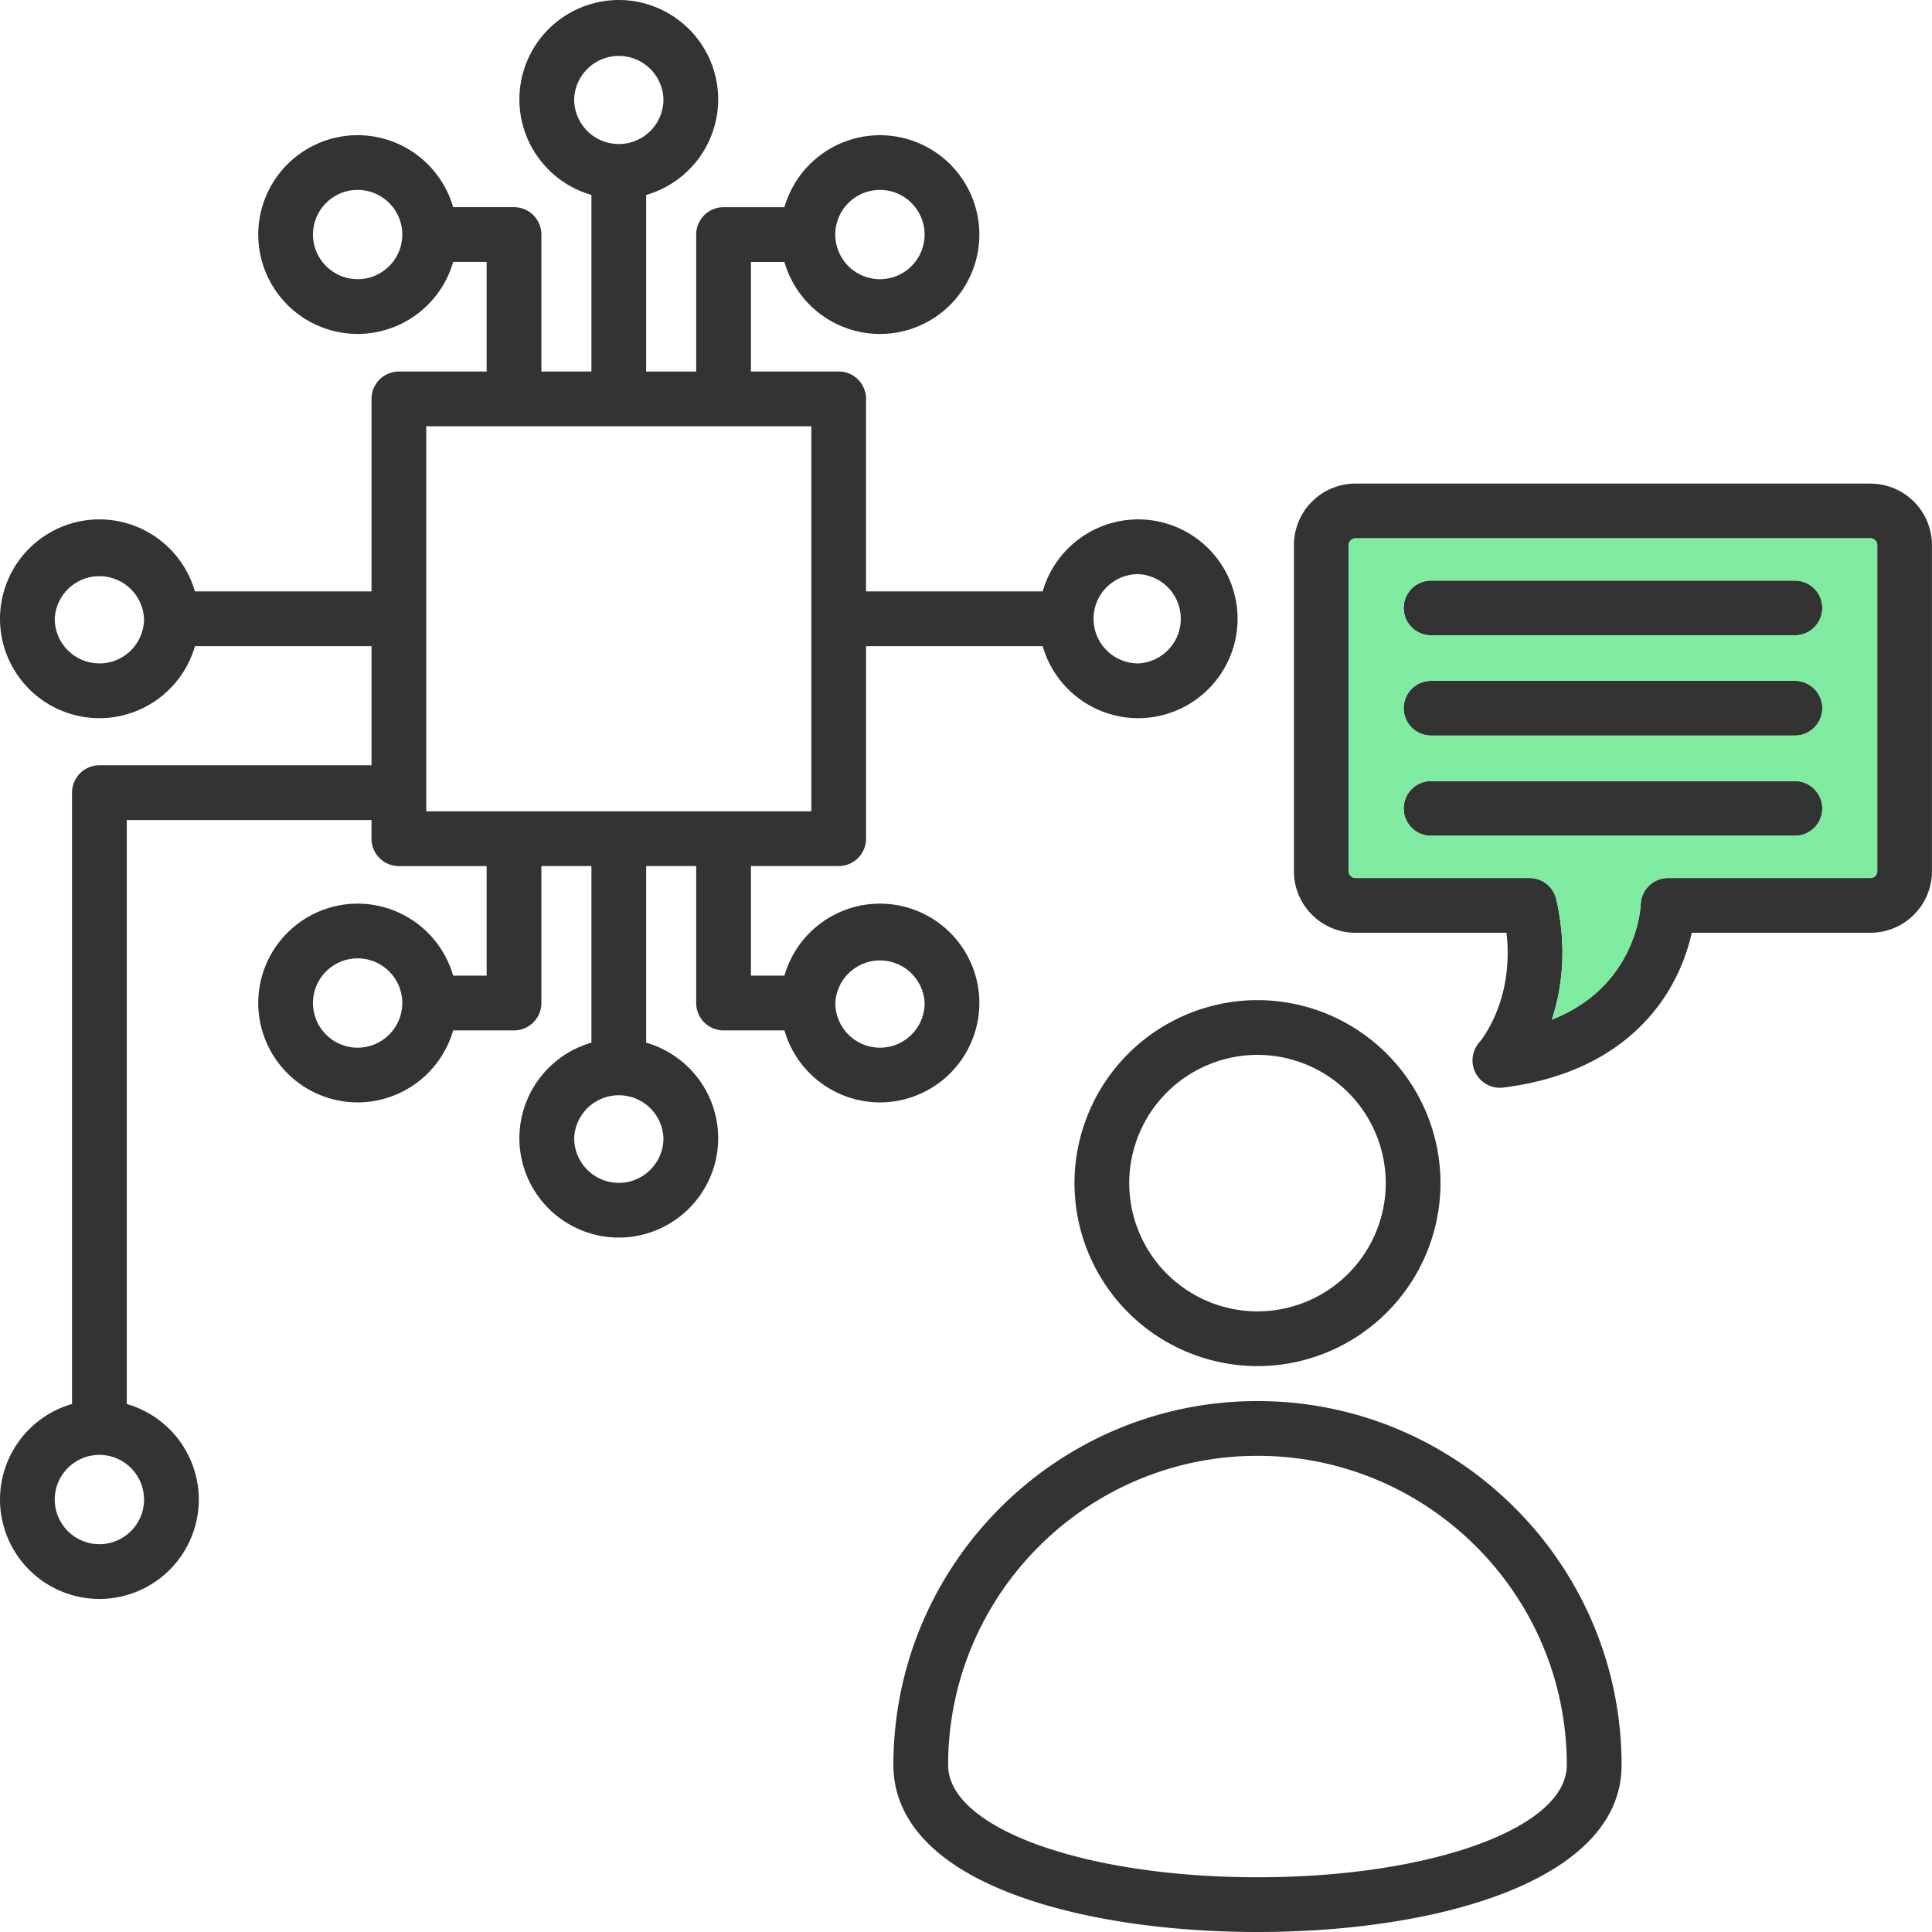 <svg width="60" height="60" fill="none" xmlns="http://www.w3.org/2000/svg"><path d="M58.089 15.018H42.094a1.913 1.913 0 00-1.91 1.91v10.128c0 1.054.857 1.912 1.91 1.912h4.692c.24 2.111-.797 3.347-.841 3.399a.85.85 0 00.74 1.408c2.996-.374 4.462-1.87 5.164-3.059a6 6 0 00.69-1.748h5.55a1.913 1.913 0 001.91-1.912V16.93a1.913 1.913 0 00-1.91-1.911zm.21 12.038a.213.213 0 01-.21.211h-6.286a.85.85 0 00-.85.833c0 .008-.033.845-.568 1.751-.485.823-1.22 1.43-2.191 1.815.307-.936.486-2.202.138-3.736a.85.85 0 00-.83-.663h-5.408a.214.214 0 01-.21-.21V16.928c0-.114.096-.21.21-.21H58.09c.114 0 .21.096.21.21v10.128zm-24.93 9.687a5.69 5.69 0 005.684 5.683 5.69 5.69 0 005.683-5.683 5.69 5.69 0 00-5.683-5.683 5.69 5.69 0 00-5.684 5.683zm5.684-3.983a3.987 3.987 0 013.983 3.983 3.988 3.988 0 01-3.983 3.983 3.988 3.988 0 01-3.984-3.983 3.987 3.987 0 013.983-3.983zm0 10.751c-6.236 0-11.308 5.073-11.308 11.307 0 1.204.663 2.883 3.824 4.047 1.988.732 4.646 1.135 7.483 1.135 5.628 0 11.308-1.602 11.308-5.182 0-6.234-5.073-11.307-11.307-11.307zm0 14.789c-5.388 0-9.608-1.53-9.608-3.482 0-5.297 4.31-9.606 9.608-9.606 5.297 0 9.606 4.31 9.606 9.606 0 1.952-4.22 3.482-9.607 3.482zm-8.638-27.15a3.09 3.09 0 00-3.087-3.087 3.091 3.091 0 00-2.967 2.236h-1.04v-3.403h2.725c.47 0 .85-.38.85-.85v-5.979h5.485a3.092 3.092 0 002.966 2.237 3.09 3.09 0 003.087-3.087 3.09 3.09 0 00-3.087-3.087 3.091 3.091 0 00-2.966 2.237h-5.485v-5.98a.85.85 0 00-.85-.85h-2.725V8.136h1.04a3.092 3.092 0 002.967 2.236 3.09 3.09 0 003.087-3.087 3.09 3.09 0 00-3.087-3.086 3.092 3.092 0 00-2.967 2.236h-1.89a.85.85 0 00-.85.85v4.254h-1.554V6.054a3.092 3.092 0 002.237-2.967A3.09 3.09 0 0019.217 0a3.09 3.09 0 00-3.087 3.087 3.09 3.09 0 002.237 2.966v5.485h-1.554V7.284a.85.85 0 00-.85-.85h-1.89a3.092 3.092 0 00-2.967-2.236A3.09 3.09 0 008.02 7.284a3.09 3.09 0 003.086 3.087 3.092 3.092 0 002.967-2.236h1.04v3.403h-2.725a.85.85 0 00-.85.85v5.979H6.053a3.091 3.091 0 00-2.966-2.237A3.09 3.09 0 000 19.217a3.09 3.09 0 003.087 3.087 3.092 3.092 0 002.967-2.237h5.484v3.7H3.087a.85.85 0 00-.85.85v18.985A3.092 3.092 0 000 46.57a3.09 3.09 0 003.087 3.087 3.09 3.09 0 003.087-3.087 3.092 3.092 0 00-2.237-2.967V25.467h7.6v.58c0 .469.381.85.85.85h2.726v3.402h-1.04a3.092 3.092 0 00-2.967-2.236A3.09 3.09 0 008.02 31.15a3.09 3.09 0 003.086 3.086A3.092 3.092 0 0014.073 32h1.89c.47 0 .85-.38.85-.85v-4.254h1.554v5.485a3.092 3.092 0 00-2.237 2.966 3.09 3.09 0 003.087 3.087 3.09 3.09 0 003.087-3.087 3.091 3.091 0 00-2.237-2.966v-5.485h1.554v4.254c0 .47.38.85.85.85h1.89a3.092 3.092 0 002.967 2.236 3.09 3.09 0 003.087-3.086zm4.932-13.32a1.388 1.388 0 010 2.773 1.388 1.388 0 01-1.386-1.386c0-.764.622-1.386 1.386-1.386zm-8.02-11.932c.765 0 1.387.622 1.387 1.386 0 .765-.622 1.387-1.386 1.387a1.388 1.388 0 01-1.387-1.387c0-.764.622-1.386 1.387-1.386zm-9.496-2.811a1.387 1.387 0 012.773 0c0 .764-.622 1.386-1.387 1.386a1.388 1.388 0 01-1.386-1.386zM11.106 8.67A1.388 1.388 0 019.72 7.284c0-.764.622-1.386 1.386-1.386.765 0 1.387.622 1.387 1.386 0 .765-.622 1.387-1.387 1.387zm-8.02 11.932A1.388 1.388 0 011.7 19.217a1.388 1.388 0 012.773 0c0 .765-.622 1.386-1.386 1.386zM4.474 46.57c0 .764-.622 1.386-1.386 1.386A1.388 1.388 0 011.7 46.57c0-.765.622-1.387 1.387-1.387.764 0 1.386.623 1.386 1.387zm6.633-14.033A1.388 1.388 0 019.72 31.15c0-.765.622-1.387 1.386-1.387.765 0 1.387.622 1.387 1.387 0 .764-.622 1.386-1.387 1.386zm9.497 2.811c0 .765-.622 1.387-1.386 1.387a1.388 1.388 0 01-1.386-1.387 1.387 1.387 0 012.772 0zm-7.365-22.109h11.958v11.958H13.238V13.238zm14.09 19.298a1.388 1.388 0 01-1.387-1.386 1.388 1.388 0 012.773 0c0 .764-.622 1.386-1.386 1.386zm29.264-10.543c0 .47-.38.85-.85.85h-11.3a.85.85 0 010-1.7h11.3c.47 0 .85.38.85.85zm0-3.113c0 .47-.38.85-.85.85h-11.3a.85.85 0 010-1.7h11.3c.47 0 .85.38.85.85zm0 6.226c0 .47-.38.85-.85.85h-11.3a.85.85 0 110-1.7h11.3c.47 0 .85.38.85.85z" fill="#333"/><path fill-rule="evenodd" clip-rule="evenodd" d="M58.3 27.056a.214.214 0 01-.211.211h-6.286a.85.85 0 00-.85.833c0 .008-.033.845-.568 1.751-.485.823-1.22 1.43-2.191 1.815.307-.936.486-2.202.138-3.736a.85.85 0 00-.83-.663h-5.408a.214.214 0 01-.21-.21V16.928c0-.114.096-.21.21-.21H58.09c.114 0 .21.096.21.21v10.128zm-2.558-4.213a.85.85 0 000-1.7h-11.3a.85.85 0 100 1.7h11.3zm0-3.113a.85.85 0 000-1.7h-11.3a.85.85 0 100 1.7h11.3zm0 6.226a.85.85 0 100-1.7h-11.3a.85.85 0 000 1.7h11.3z" fill="#7FEBA1"/></svg>